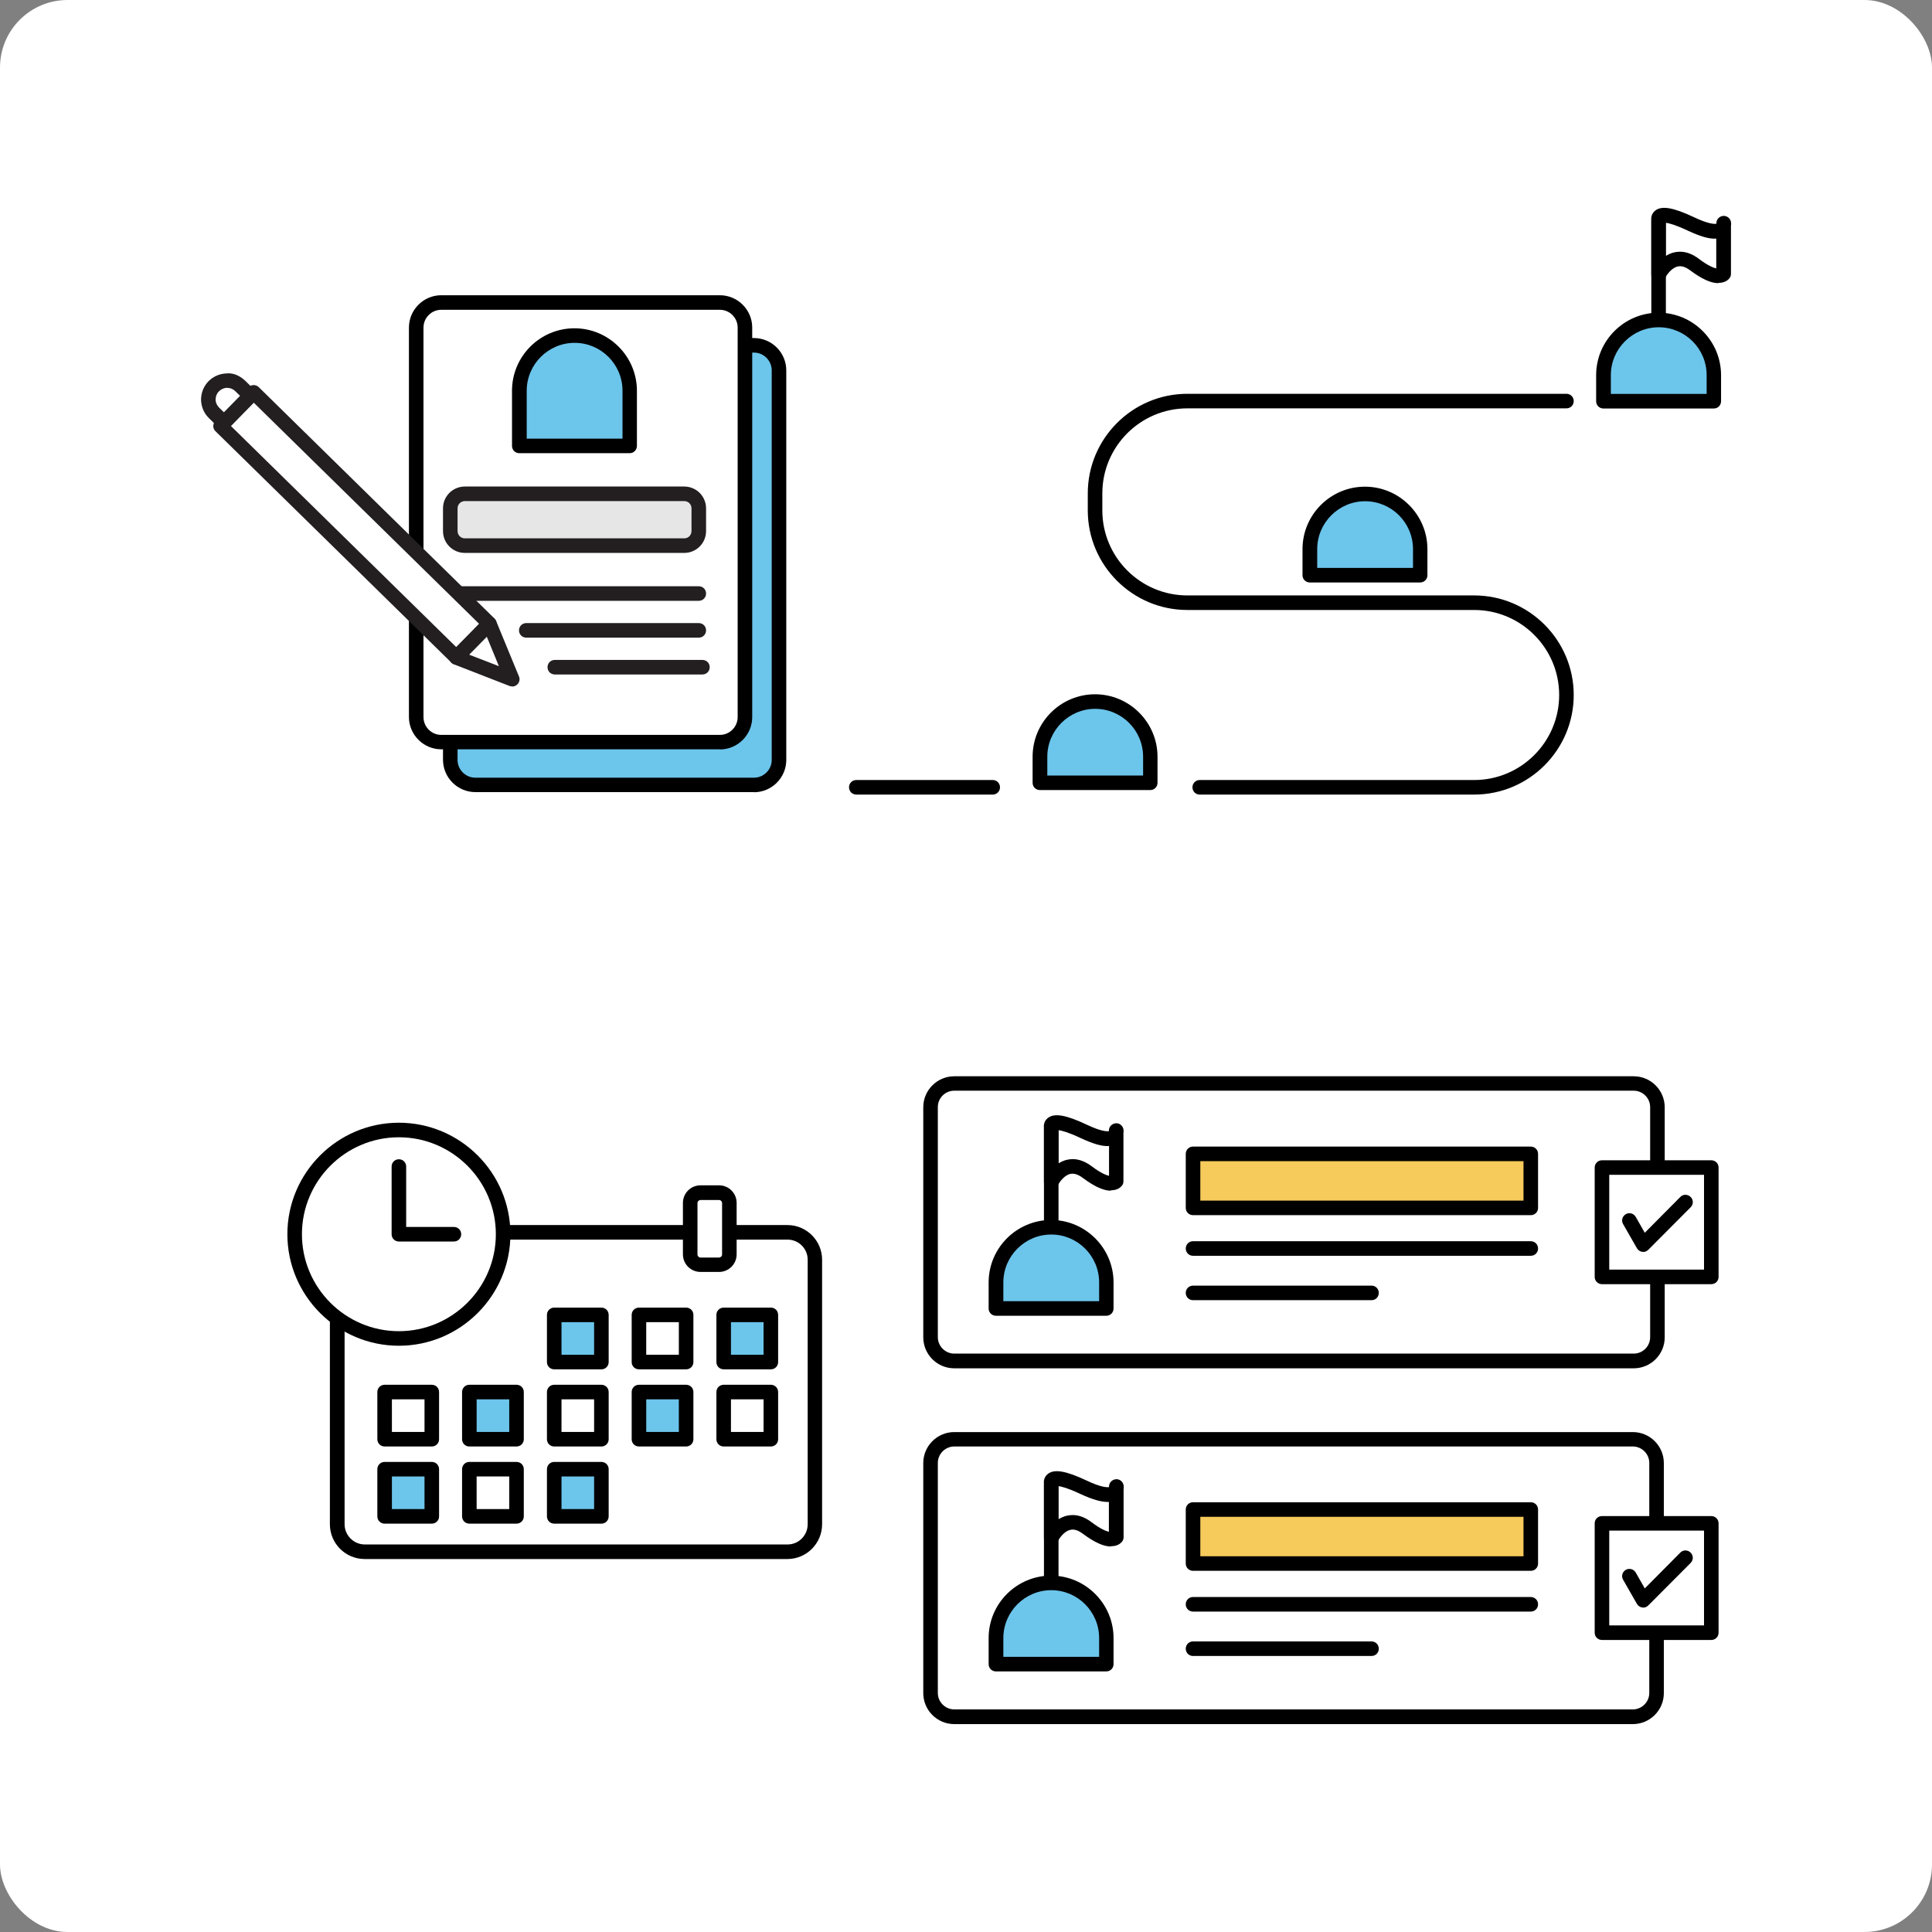 <?xml version="1.0" encoding="UTF-8"?><svg id="Layer_3" xmlns="http://www.w3.org/2000/svg" viewBox="0 0 132.71 132.71"><rect x="0" y="0" width="132.71" height="132.71" fill="#808080" stroke="none"/><defs><style>.cls-1{fill:#e6e6e6;}.cls-2{fill:#f6ca5b;}.cls-3{fill:#fff;}.cls-4{fill:#231f20;}.cls-5{fill:#6cc5eb;}</style></defs><rect class="cls-3" width="132.71" height="132.71" rx="4.64" ry="4.64"/><g><g><g><g><rect class="cls-3" x="23.17" y="84.65" width="32.81" height="21.94" rx="1.89" ry="1.89"/><path d="M54.1,107.09H25.05c-1.32,0-2.39-1.07-2.39-2.39v-18.17c0-1.32,1.07-2.38,2.39-2.38h29.04c1.31,0,2.38,1.07,2.38,2.38v18.17c0,1.32-1.07,2.39-2.38,2.39Zm-29.04-21.94c-.76,0-1.39,.62-1.39,1.38v18.17c0,.76,.62,1.39,1.39,1.39h29.04c.76,0,1.38-.62,1.38-1.39v-18.17c0-.76-.62-1.38-1.38-1.38H25.05Z"/></g><g><rect class="cls-3" x="28.59" y="81.93" width="2.69" height="4.94" rx=".71" ry=".71"/><path d="M30.57,87.37h-1.27c-.67,0-1.21-.54-1.21-1.21v-3.53c0-.67,.54-1.21,1.21-1.21h1.27c.67,0,1.21,.54,1.21,1.21v3.53c0,.67-.54,1.21-1.21,1.21Zm-1.27-4.94c-.11,0-.21,.09-.21,.21v3.53c0,.11,.09,.21,.21,.21h1.27c.11,0,.21-.09,.21-.21v-3.53c0-.11-.09-.21-.21-.21h-1.27Z"/></g><g><rect class="cls-3" x="47.41" y="81.93" width="2.69" height="4.94" rx=".71" ry=".71"/><path d="M49.39,87.37h-1.27c-.67,0-1.21-.54-1.21-1.21v-3.53c0-.67,.54-1.21,1.21-1.21h1.27c.67,0,1.21,.54,1.21,1.21v3.53c0,.67-.54,1.21-1.21,1.21Zm-1.27-4.94c-.11,0-.21,.09-.21,.21v3.53c0,.11,.09,.21,.21,.21h1.27c.11,0,.21-.09,.21-.21v-3.53c0-.11-.09-.21-.21-.21h-1.27Z"/></g><g><rect class="cls-5" x="38.07" y="90.32" width="3.24" height="3.24"/><path d="M41.31,94.06h-3.24c-.28,0-.5-.22-.5-.5v-3.24c0-.28,.22-.5,.5-.5h3.24c.28,0,.5,.22,.5,.5v3.24c0,.28-.22,.5-.5,.5Zm-2.74-1h2.24v-2.24h-2.24v2.24Z"/></g><g><rect class="cls-3" x="43.89" y="90.32" width="3.24" height="3.24"/><path d="M47.13,94.06h-3.24c-.28,0-.5-.22-.5-.5v-3.24c0-.28,.22-.5,.5-.5h3.24c.28,0,.5,.22,.5,.5v3.24c0,.28-.22,.5-.5,.5Zm-2.74-1h2.24v-2.24h-2.24v2.24Z"/></g><g><rect class="cls-5" x="49.72" y="90.32" width="3.24" height="3.24"/><path d="M52.95,94.06h-3.24c-.28,0-.5-.22-.5-.5v-3.24c0-.28,.22-.5,.5-.5h3.24c.28,0,.5,.22,.5,.5v3.24c0,.28-.22,.5-.5,.5Zm-2.74-1h2.24v-2.24h-2.24v2.24Z"/></g><g><rect class="cls-3" x="26.42" y="95.62" width="3.24" height="3.24"/><path d="M29.66,99.36h-3.24c-.28,0-.5-.22-.5-.5v-3.24c0-.28,.22-.5,.5-.5h3.24c.28,0,.5,.22,.5,.5v3.24c0,.28-.22,.5-.5,.5Zm-2.74-1h2.24v-2.24h-2.24v2.24Z"/></g><g><rect class="cls-5" x="32.25" y="95.62" width="3.24" height="3.24"/><path d="M35.48,99.36h-3.24c-.28,0-.5-.22-.5-.5v-3.24c0-.28,.22-.5,.5-.5h3.24c.28,0,.5,.22,.5,.5v3.24c0,.28-.22,.5-.5,.5Zm-2.74-1h2.24v-2.24h-2.24v2.24Z"/></g><g><rect class="cls-3" x="38.07" y="95.62" width="3.24" height="3.24"/><path d="M41.31,99.36h-3.24c-.28,0-.5-.22-.5-.5v-3.24c0-.28,.22-.5,.5-.5h3.24c.28,0,.5,.22,.5,.5v3.24c0,.28-.22,.5-.5,.5Zm-2.74-1h2.24v-2.24h-2.24v2.24Z"/></g><g><rect class="cls-5" x="43.89" y="95.62" width="3.24" height="3.24"/><path d="M47.13,99.36h-3.24c-.28,0-.5-.22-.5-.5v-3.24c0-.28,.22-.5,.5-.5h3.24c.28,0,.5,.22,.5,.5v3.24c0,.28-.22,.5-.5,.5Zm-2.74-1h2.24v-2.24h-2.24v2.24Z"/></g><g><rect class="cls-3" x="49.72" y="95.62" width="3.24" height="3.24"/><path d="M52.95,99.36h-3.24c-.28,0-.5-.22-.5-.5v-3.24c0-.28,.22-.5,.5-.5h3.24c.28,0,.5,.22,.5,.5v3.24c0,.28-.22,.5-.5,.5Zm-2.74-1h2.24v-2.24h-2.24v2.24Z"/></g><g><rect class="cls-5" x="26.42" y="100.93" width="3.24" height="3.24"/><path d="M29.66,104.66h-3.24c-.28,0-.5-.22-.5-.5v-3.24c0-.28,.22-.5,.5-.5h3.24c.28,0,.5,.22,.5,.5v3.24c0,.28-.22,.5-.5,.5Zm-2.74-1h2.24v-2.24h-2.24v2.24Z"/></g><g><rect class="cls-3" x="32.25" y="100.93" width="3.24" height="3.24"/><path d="M35.48,104.66h-3.24c-.28,0-.5-.22-.5-.5v-3.24c0-.28,.22-.5,.5-.5h3.24c.28,0,.5,.22,.5,.5v3.24c0,.28-.22,.5-.5,.5Zm-2.74-1h2.24v-2.24h-2.24v2.24Z"/></g><g><rect class="cls-5" x="38.07" y="100.93" width="3.24" height="3.24"/><path d="M41.31,104.66h-3.24c-.28,0-.5-.22-.5-.5v-3.24c0-.28,.22-.5,.5-.5h3.24c.28,0,.5,.22,.5,.5v3.24c0,.28-.22,.5-.5,.5Zm-2.74-1h2.24v-2.24h-2.24v2.24Z"/></g></g><g><g><circle class="cls-3" cx="27.41" cy="84.78" r="7.16"/><path d="M27.4,92.44c-4.22,0-7.66-3.44-7.66-7.66s3.44-7.66,7.66-7.66,7.66,3.44,7.66,7.66-3.44,7.66-7.66,7.66Zm0-14.32c-3.67,0-6.66,2.99-6.66,6.66s2.99,6.66,6.66,6.66,6.66-2.99,6.66-6.66-2.99-6.66-6.66-6.66Z"/></g><g><polyline class="cls-3" points="27.41 80.13 27.41 84.78 31.18 84.78"/><path d="M31.18,85.28h-3.78c-.28,0-.5-.22-.5-.5v-4.65c0-.28,.22-.5,.5-.5s.5,.22,.5,.5v4.15h3.28c.28,0,.5,.22,.5,.5s-.22,.5-.5,.5Z"/></g></g></g><g><path class="cls-5" d="M75.22,48.18h0c2.09,0,3.79,1.7,3.79,3.79v1.79h-7.59v-1.79c0-2.09,1.7-3.79,3.79-3.79Z"/><path d="M79.02,54.27h-7.59c-.28,0-.5-.22-.5-.5v-1.79c0-2.37,1.93-4.29,4.29-4.29s4.29,1.93,4.29,4.29v1.79c0,.28-.22,.5-.5,.5Zm-7.09-1h6.59v-1.29c0-1.82-1.48-3.29-3.29-3.29s-3.29,1.48-3.29,3.29v1.29Z"/></g><g><path class="cls-5" d="M113.93,21.97h0c2.09,0,3.79,1.7,3.79,3.79v1.79h-7.59v-1.79c0-2.09,1.7-3.79,3.79-3.79Z"/><path d="M117.73,28.06h-7.59c-.28,0-.5-.22-.5-.5v-1.79c0-2.37,1.93-4.29,4.29-4.29s4.29,1.93,4.29,4.29v1.79c0,.28-.22,.5-.5,.5Zm-7.09-1h6.59v-1.29c0-1.82-1.48-3.29-3.29-3.29s-3.29,1.48-3.29,3.29v1.29Z"/></g><g><rect class="cls-5" x="30.93" y="23.72" width="22.57" height="30.19" rx="1.72" ry="1.72"/><path d="M51.79,54.41h-19.14c-1.22,0-2.22-1-2.22-2.22V25.44c0-1.22,1-2.22,2.22-2.22h19.14c1.22,0,2.22,1,2.22,2.22v26.76c0,1.22-1,2.22-2.22,2.22Zm-19.14-30.19c-.67,0-1.22,.55-1.22,1.22v26.76c0,.67,.55,1.22,1.22,1.22h19.14c.67,0,1.22-.55,1.22-1.22V25.44c0-.67-.55-1.22-1.22-1.22h-19.14Z"/></g><g><rect class="cls-3" x="28.59" y="20.78" width="22.57" height="30.19" rx="1.72" ry="1.72"/><path d="M49.45,51.47H30.31c-1.22,0-2.22-1-2.22-2.22V22.5c0-1.22,1-2.22,2.22-2.22h19.14c1.22,0,2.22,1,2.22,2.22v26.76c0,1.22-1,2.22-2.22,2.22ZM30.31,21.28c-.67,0-1.22,.55-1.22,1.22v26.76c0,.67,.55,1.22,1.22,1.22h19.14c.67,0,1.22-.55,1.22-1.22V22.5c0-.67-.55-1.22-1.22-1.22H30.31Z"/></g><g><rect class="cls-1" x="30.93" y="33.92" width="17.07" height="3.56" rx="1" ry="1"/><path class="cls-4" d="M47,37.98h-15.07c-.83,0-1.5-.67-1.5-1.5v-1.56c0-.83,.67-1.5,1.5-1.5h15.07c.83,0,1.5,.67,1.5,1.5v1.56c0,.83-.67,1.5-1.5,1.5Zm-15.07-3.56c-.28,0-.5,.22-.5,.5v1.56c0,.28,.22,.5,.5,.5h15.07c.28,0,.5-.22,.5-.5v-1.56c0-.28-.22-.5-.5-.5h-15.07Z"/></g><path class="cls-4" d="M48,41.27H31.7c-.28,0-.5-.22-.5-.5s.22-.5,.5-.5h16.3c.28,0,.5,.22,.5,.5s-.22,.5-.5,.5Z"/><path class="cls-4" d="M48,43.8h-11.85c-.28,0-.5-.22-.5-.5s.22-.5,.5-.5h11.85c.28,0,.5,.22,.5,.5s-.22,.5-.5,.5Z"/><path class="cls-4" d="M48.25,46.33h-10.14c-.28,0-.5-.22-.5-.5s.22-.5,.5-.5h10.14c.28,0,.5,.22,.5,.5s-.22,.5-.5,.5Z"/><g><g><rect class="cls-3" x="22.76" y="24.71" width="3.24" height="22.69" transform="translate(-18.43 28.21) rotate(-45.54)"/><path class="cls-4" d="M31.35,45.65c-.13,0-.26-.05-.35-.14L14.8,29.62c-.2-.19-.2-.51,0-.71l2.27-2.31c.09-.09,.22-.15,.35-.15h0c.13,0,.26,.05,.35,.14l16.19,15.89c.2,.19,.2,.51,0,.71l-2.27,2.31c-.09,.09-.22,.15-.35,.15h0ZM15.86,29.26l15.48,15.19,1.57-1.6-15.48-15.19-1.57,1.6Z"/></g><g><polygon class="cls-3" points="31.35 45.15 35.18 46.65 33.62 42.84 31.35 45.15"/><path class="cls-4" d="M35.18,47.15c-.06,0-.12-.01-.18-.03l-3.83-1.49c-.16-.06-.27-.2-.31-.36-.04-.17,.01-.34,.13-.46l2.27-2.31c.12-.12,.29-.17,.45-.14,.17,.03,.3,.15,.37,.3l1.57,3.81c.08,.19,.03,.4-.11,.54-.1,.1-.23,.15-.36,.15Zm-2.95-2.18l2.04,.79-.83-2.02-1.21,1.23Z"/></g><g><path class="cls-3" d="M15.48,26.19h0c.71,0,1.29,.58,1.29,1.29v.96h-2.59v-.96c0-.71,.58-1.29,1.29-1.29Z" transform="translate(-14.86 19.24) rotate(-45.54)"/><path class="cls-4" d="M15.38,29.53c-.13,0-.25-.05-.35-.14l-.68-.67c-.34-.33-.53-.78-.54-1.26,0-.48,.18-.93,.51-1.27,.34-.34,.78-.53,1.26-.54,.46-.05,.93,.18,1.27,.51l.68,.67c.09,.09,.15,.22,.15,.35,0,.13-.05,.26-.14,.36l-1.81,1.85c-.1,.1-.23,.15-.36,.15Zm.22-2.89h0c-.21,0-.41,.09-.56,.24-.15,.15-.23,.35-.23,.56,0,.21,.09,.41,.24,.56l.33,.32,1.11-1.13-.33-.32c-.15-.15-.35-.23-.56-.23Z"/></g></g><g><path d="M113.93,22.19c-.28,0-.5-.22-.5-.5v-6.51c0-.28,.22-.5,.5-.5s.5,.22,.5,.5v6.51c0,.28-.22,.5-.5,.5Z"/><path d="M118.03,19.45c-.51,0-1.14-.29-1.92-.87-.33-.25-.62-.34-.88-.27-.43,.1-.76,.6-.85,.78-.1,.21-.34,.32-.56,.26-.23-.05-.39-.25-.39-.49v-3.71c-.03-.21,.02-.48,.25-.67,.44-.37,1.24-.24,2.68,.44,1.01,.48,1.41,.47,1.54,.45v-.04c0-.26,.2-.47,.46-.5,.25-.02,.49,.15,.54,.41,.01,.08,.02,.17,0,.27v3.3c0,.11-.03,.21-.1,.3-.04,.06-.22,.26-.58,.31-.06,0-.12,.01-.18,.01Zm-2.63-2.16c.44,0,.88,.17,1.31,.5,.61,.46,.98,.6,1.18,.65v-2.05c-.48,.04-1.12-.16-1.96-.55-.85-.4-1.29-.51-1.51-.54v2.28c.17-.1,.35-.19,.56-.24,.13-.03,.27-.05,.41-.05Zm-.99-2.31s0,.01,0,.02c0,0,0-.01,0-.02Z"/></g><g><g><path class="cls-5" d="M72.2,84.29h0c2.09,0,3.79,1.7,3.79,3.79v1.79h-7.59v-1.79c0-2.09,1.7-3.79,3.79-3.79Z"/><path d="M76,90.38h-7.59c-.28,0-.5-.22-.5-.5v-1.79c0-2.37,1.93-4.29,4.29-4.29s4.29,1.93,4.29,4.29v1.79c0,.28-.22,.5-.5,.5Zm-7.09-1h6.59v-1.29c0-1.82-1.48-3.29-3.29-3.29s-3.29,1.48-3.29,3.29v1.29Z"/></g><g><path d="M72.21,84.53c-.28,0-.5-.22-.5-.5v-6.51c0-.28,.22-.5,.5-.5s.5,.22,.5,.5v6.51c0,.28-.22,.5-.5,.5Z"/><path d="M76.31,81.79c-.51,0-1.14-.29-1.92-.87-.33-.25-.62-.34-.88-.28-.43,.1-.76,.6-.85,.78-.1,.21-.34,.32-.56,.26-.23-.05-.39-.25-.39-.49v-3.71c-.03-.21,.02-.48,.25-.67,.44-.37,1.24-.24,2.68,.44,1.01,.48,1.41,.47,1.53,.45v-.04c0-.26,.2-.47,.46-.5,.25-.03,.49,.15,.54,.41,.01,.08,.02,.17,0,.27v3.3c0,.11-.03,.21-.1,.3-.04,.06-.22,.26-.58,.31-.06,0-.12,.01-.18,.01Zm-2.63-2.17c.44,0,.88,.17,1.32,.5,.61,.46,.98,.6,1.18,.65v-2.05c-.48,.04-1.12-.16-1.96-.55-.85-.4-1.29-.51-1.51-.54v2.28c.17-.1,.35-.19,.56-.24,.14-.03,.27-.05,.41-.05Z"/></g></g><path d="M68.19,54.58h-9.37c-.28,0-.5-.22-.5-.5s.22-.5,.5-.5h9.37c.28,0,.5,.22,.5,.5s-.22,.5-.5,.5Z"/><path d="M101.26,54.58h-18.85c-.28,0-.5-.22-.5-.5s.22-.5,.5-.5h18.85c3.22,0,5.84-2.62,5.84-5.84s-2.62-5.84-5.84-5.84h-19.7c-3.77,0-6.84-3.07-6.84-6.84v-1.17c0-3.77,3.07-6.84,6.84-6.84h26.04c.28,0,.5,.22,.5,.5s-.22,.5-.5,.5h-26.04c-3.22,0-5.84,2.62-5.84,5.84v1.17c0,3.22,2.62,5.84,5.84,5.84h19.7c3.77,0,6.84,3.07,6.84,6.84s-3.07,6.84-6.84,6.84Z"/><g><path class="cls-5" d="M93.77,33.92h0c2.09,0,3.79,1.7,3.79,3.79v1.79h-7.59v-1.79c0-2.09,1.7-3.79,3.79-3.79Z"/><path d="M97.56,40.01h-7.59c-.28,0-.5-.22-.5-.5v-1.79c0-2.37,1.93-4.29,4.29-4.29s4.29,1.93,4.29,4.29v1.79c0,.28-.22,.5-.5,.5Zm-7.09-1h6.59v-1.29c0-1.82-1.48-3.29-3.29-3.29s-3.29,1.48-3.29,3.29v1.29Z"/></g><g><path class="cls-5" d="M39.47,23.04h0c2.09,0,3.79,1.7,3.79,3.79v3.79h-7.59v-3.79c0-2.09,1.7-3.79,3.79-3.79Z"/><path d="M43.26,31.13h-7.59c-.28,0-.5-.22-.5-.5v-3.79c0-2.37,1.93-4.29,4.29-4.29s4.29,1.93,4.29,4.29v3.79c0,.28-.22,.5-.5,.5Zm-7.09-1h6.59v-3.29c0-1.82-1.48-3.29-3.29-3.29s-3.29,1.48-3.29,3.29v3.29Z"/></g><g><rect class="cls-2" x="81.95" y="79.25" width="23.2" height="3.71"/><path d="M105.15,83.47h-23.2c-.28,0-.5-.22-.5-.5v-3.71c0-.28,.22-.5,.5-.5h23.2c.28,0,.5,.22,.5,.5v3.71c0,.28-.22,.5-.5,.5Zm-22.7-1h22.2v-2.71h-22.2v2.71Z"/></g><path d="M105.15,86.26h-23.2c-.28,0-.5-.22-.5-.5s.22-.5,.5-.5h23.2c.28,0,.5,.22,.5,.5s-.22,.5-.5,.5Z"/><path d="M94.21,89.31h-12.26c-.28,0-.5-.22-.5-.5s.22-.5,.5-.5h12.26c.28,0,.5,.22,.5,.5s-.22,.5-.5,.5Z"/><path d="M112.22,93.99h-46.67c-1.18,0-2.13-.96-2.13-2.13v-15.8c0-1.18,.96-2.13,2.13-2.13h46.67c1.18,0,2.13,.96,2.13,2.13v15.8c0,1.18-.96,2.13-2.13,2.13Zm-46.67-19.07c-.63,0-1.13,.51-1.13,1.13v15.8c0,.62,.51,1.13,1.13,1.13h46.67c.63,0,1.13-.51,1.13-1.13v-15.8c0-.62-.51-1.13-1.13-1.13h-46.67Z"/><g><g><path class="cls-5" d="M72.2,108.73h0c2.09,0,3.79,1.7,3.79,3.79v1.79h-7.59v-1.79c0-2.09,1.7-3.79,3.79-3.79Z"/><path d="M76,114.81h-7.59c-.28,0-.5-.22-.5-.5v-1.79c0-2.37,1.93-4.29,4.29-4.29s4.29,1.93,4.29,4.29v1.79c0,.28-.22,.5-.5,.5Zm-7.09-1h6.59v-1.29c0-1.82-1.48-3.29-3.29-3.29s-3.29,1.48-3.29,3.29v1.29Z"/></g><g><path d="M72.21,108.97c-.28,0-.5-.22-.5-.5v-6.51c0-.28,.22-.5,.5-.5s.5,.22,.5,.5v6.51c0,.28-.22,.5-.5,.5Z"/><path d="M76.31,106.23c-.51,0-1.14-.29-1.92-.87-.33-.25-.62-.34-.88-.27-.43,.1-.76,.6-.85,.78-.1,.21-.34,.32-.56,.26-.23-.05-.39-.25-.39-.49v-3.71c-.03-.21,.02-.48,.25-.67,.44-.37,1.24-.24,2.68,.44,1.01,.48,1.42,.47,1.54,.45v-.04c0-.26,.2-.47,.46-.5,.25-.03,.49,.15,.54,.41,.01,.08,.02,.17,0,.27v3.3c0,.11-.03,.21-.1,.3-.04,.06-.22,.26-.58,.31-.06,0-.12,.01-.18,.01Zm-2.63-2.16c.44,0,.88,.17,1.31,.5,.61,.46,.98,.6,1.18,.65v-2.05c-.48,.02-1.12-.16-1.96-.55-.85-.4-1.29-.51-1.51-.54v2.28c.17-.1,.35-.19,.56-.24,.13-.03,.27-.05,.41-.05Zm-.99-2.31s0,.01,0,.02c0,0,0-.01,0-.02Z"/></g></g><g><rect class="cls-2" x="81.95" y="103.69" width="23.2" height="3.71"/><path d="M105.15,107.9h-23.2c-.28,0-.5-.22-.5-.5v-3.71c0-.28,.22-.5,.5-.5h23.2c.28,0,.5,.22,.5,.5v3.71c0,.28-.22,.5-.5,.5Zm-22.7-1h22.2v-2.71h-22.2v2.71Z"/></g><path d="M105.15,110.7h-23.2c-.28,0-.5-.22-.5-.5s.22-.5,.5-.5h23.2c.28,0,.5,.22,.5,.5s-.22,.5-.5,.5Z"/><path d="M94.21,113.75h-12.26c-.28,0-.5-.22-.5-.5s.22-.5,.5-.5h12.26c.28,0,.5,.22,.5,.5s-.22,.5-.5,.5Z"/><path d="M112.16,118.43h-46.61c-1.18,0-2.13-.96-2.13-2.13v-15.8c0-1.18,.96-2.13,2.13-2.13h46.61c1.18,0,2.13,.96,2.13,2.13v15.8c0,1.18-.96,2.13-2.13,2.13Zm-46.61-19.07c-.62,0-1.13,.51-1.13,1.13v15.8c0,.62,.51,1.13,1.13,1.13h46.61c.62,0,1.13-.51,1.13-1.13v-15.8c0-.62-.51-1.13-1.13-1.13h-46.61Z"/><g><g><rect class="cls-3" x="110.04" y="80.2" width="7.51" height="7.51"/><path d="M117.55,88.21h-7.51c-.28,0-.5-.22-.5-.5v-7.51c0-.28,.22-.5,.5-.5h7.51c.28,0,.5,.22,.5,.5v7.51c0,.28-.22,.5-.5,.5Zm-7.01-1h6.51v-6.51h-6.51v6.51Z"/></g><path d="M112.88,85.99s-.04,0-.07,0c-.15-.02-.29-.11-.37-.25l-.95-1.66c-.14-.24-.05-.54,.19-.68,.24-.14,.54-.05,.68,.19l.62,1.09,2.44-2.46c.19-.2,.51-.2,.71,0,.2,.19,.2,.51,0,.71l-2.91,2.92c-.09,.09-.22,.15-.35,.15Z"/></g><g><rect class="cls-3" x="110.04" y="104.64" width="7.51" height="7.51"/><path d="M117.55,112.65h-7.51c-.28,0-.5-.22-.5-.5v-7.51c0-.28,.22-.5,.5-.5h7.51c.28,0,.5,.22,.5,.5v7.51c0,.28-.22,.5-.5,.5Zm-7.01-1h6.51v-6.51h-6.51v6.51Z"/></g><path d="M112.88,110.42s-.04,0-.07,0c-.15-.02-.29-.11-.37-.25l-.95-1.66c-.14-.24-.05-.54,.19-.68,.24-.13,.54-.05,.68,.19l.62,1.09,2.44-2.46c.19-.2,.51-.2,.71,0s.2,.51,0,.71l-2.91,2.92c-.09,.09-.22,.15-.35,.15Z"/></g></svg>